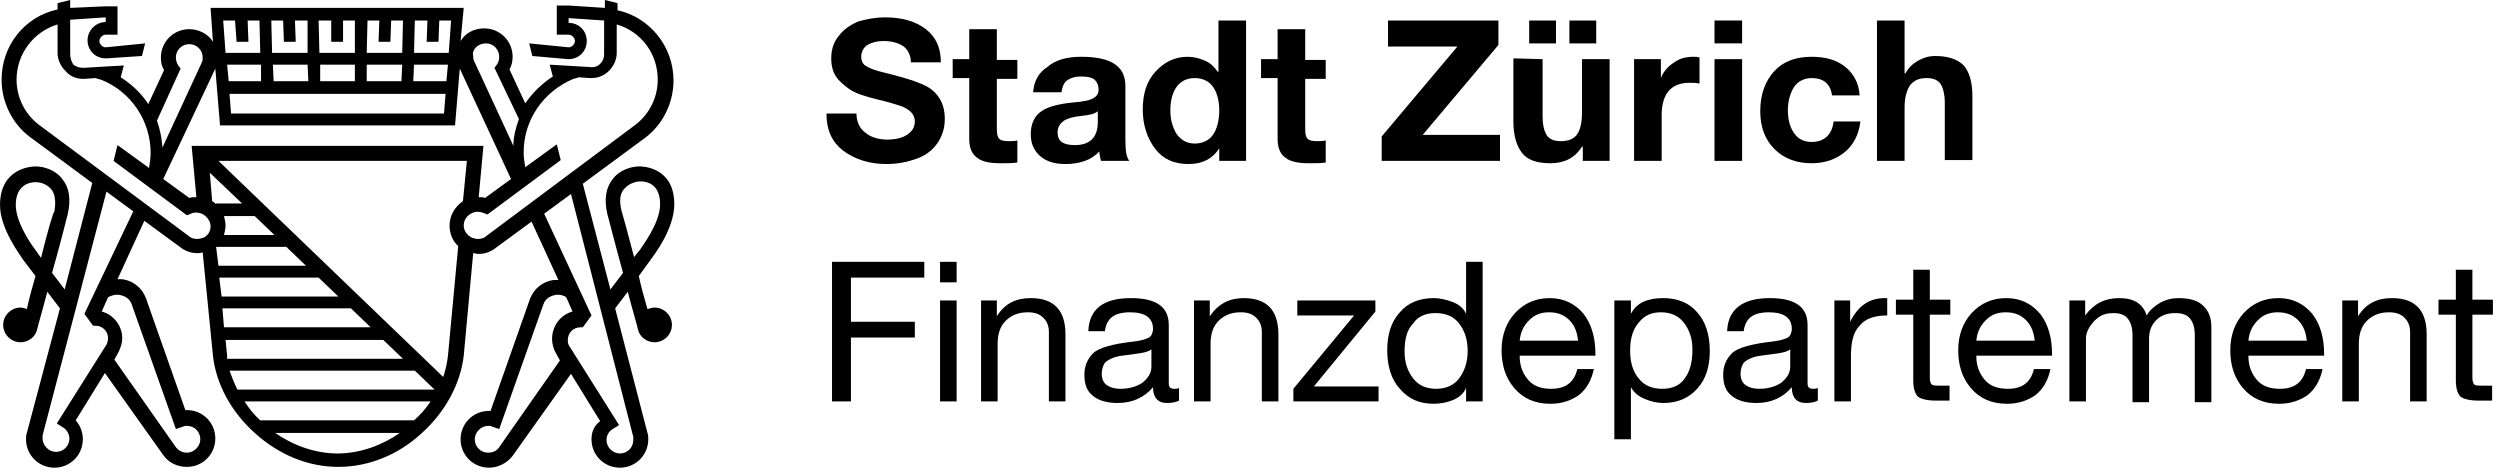 <?xml version="1.0" encoding="UTF-8" standalone="no"?><!DOCTYPE svg PUBLIC "-//W3C//DTD SVG 1.1//EN" "http://www.w3.org/Graphics/SVG/1.1/DTD/svg11.dtd"><svg width="100%" height="100%" viewBox="0 0 317 60" version="1.1" xmlns="http://www.w3.org/2000/svg" xmlns:xlink="http://www.w3.org/1999/xlink" xml:space="preserve" xmlns:serif="http://www.serif.com/" style="fill-rule:evenodd;clip-rule:evenodd;stroke-linejoin:round;stroke-miterlimit:2;"><rect id="Artboard1" x="0" y="0" width="316.1" height="59.813" style="fill:none;"/><clipPath id="_clip1"><rect x="0" y="0" width="316.1" height="59.813"/></clipPath><g clip-path="url(#_clip1)"><rect x="0" y="0" width="316.1" height="81.5" style="fill:none;"/><g><g id="Bildmarke"><path d="M83,39c-0.3,0 -0.6,0.1 -0.9,0.2c-0.4,-1.4 -0.8,-2.8 -1.1,-4.2l1.6,-2.2c0.2,-0.3 2.9,-3.7 2.9,-6.9c0,-4.7 -4,-4.8 -4.4,-4.8c-1,0 -2.5,0.4 -3.4,1.6c-0.9,1.1 -1.1,2.6 -0.7,4.4c0.1,0.3 1,3.9 2,7.5l-1.6,2.1l-3.5,-13.4l8,-5.9c2.2,-1.7 3.5,-4.4 3.5,-7.2c0,-4.3 -3,-8 -7.1,-8.9l0,-0.9l-1.6,-0.4l0,1l-4.6,-0.3l-1.5,-0l0,3.7l1.5,-0c0.4,-0 0.8,0.4 0.8,0.8c0,0.4 -0.4,0.8 -0.8,0.8l-5,-0.5l0.4,1.6l4.5,0.4l0.1,-0c1.3,-0 2.3,-1 2.3,-2.3c-0,-1.3 -1,-2.3 -2.3,-2.3l-0,-0.6l4.5,0.3l-0,4.3c-0,0.5 -0.2,0.9 -0.5,1.2c-0.3,0.3 -0.8,0.5 -1.3,0.4l-5.1,-0.3l0.4,1.5c-1.4,0.9 -2.6,2.1 -3.5,3.4l-2,-4.3c0.3,-0.5 0.4,-1.1 0.4,-1.6c-0,-2 -1.6,-3.6 -3.6,-3.6c-1.3,-0 -2.4,0.6 -3,1.6l0.4,-4.2l-32.1,-0l0.3,4.3c-0.6,-1 -1.8,-1.6 -3,-1.6c-2,-0 -3.6,1.6 -3.6,3.6c-0,0.6 0.1,1.1 0.4,1.6l-2,4.3c-0.9,-1.4 -2.1,-2.5 -3.5,-3.4l0.4,-1.5l-5.1,0.3c-0.5,-0 -0.9,-0.1 -1.3,-0.4c-0.3,-0.5 -0.4,-0.9 -0.4,-1.4l-0,-4.3l4.5,-0.3l-0,0.6c-1.3,-0 -2.3,1.1 -2.3,2.3c-0,1.3 1,2.3 2.3,2.3l0.1,-0l4.5,-0.3l0.4,-1.6l-5,0.5c-0.4,-0 -0.8,-0.4 -0.8,-0.8c-0,-0.4 0.4,-0.8 0.8,-0.8l1.5,-0l-0,-3.6l-1.5,-0l-4.5,0.2l-0,-1l-1.6,0.4l-0,0.8c-4.2,0.9 -7.1,4.6 -7.1,8.9c-0,2.8 1.3,5.5 3.5,7.2l8,5.9l-3.5,13.5l-1.6,-2.1c1,-3.5 1.9,-7.1 2,-7.5c0.4,-1.8 0.2,-3.3 -0.7,-4.4c-0.9,-1.2 -2.4,-1.6 -3.4,-1.6c-0.5,0 -4.5,0.2 -4.5,4.9c-0,3.1 2.7,6.5 2.9,6.9l1.6,2.1c-0.4,1.4 -0.8,2.8 -1.1,4.2c-0.2,-0.1 -0.5,-0.2 -0.8,-0.2c-1.2,0 -2.2,1 -2.2,2.2c-0,1.2 1,2.2 2.2,2.2c1,0 1.9,-0.7 2.1,-1.6c0.1,-0.5 0.7,-2.5 1.3,-4.8l1.6,2.1l-4.2,15.8c-0.1,0.3 -0.1,0.5 -0.1,0.8c-0,2 1.6,3.6 3.6,3.6c2,-0 3.6,-1.6 3.6,-3.6c-0,-0.9 -0.3,-1.7 -0.9,-2.4l3.7,-6l7.4,10.4c0.7,1 1.8,1.5 3,1.5c2,-0 3.6,-1.6 3.6,-3.6c-0,-2 -1.6,-3.6 -3.6,-3.6l-0.2,0l-5,-14.2c-0.5,-1.3 -1.6,-2.2 -3,-2.4l-0.6,0l3.4,-7.4l4.5,3.3c0.6,0.5 1.4,0.8 2.2,0.8c0.2,0 0.4,0 0.7,-0.1l1.3,13.1c0.4,3.6 2.3,7.1 5.3,9.8c3.1,2.8 6.8,4.3 10.6,4.3c3.8,0 7.6,-1.5 10.6,-4.3c3,-2.7 4.9,-6.3 5.3,-9.8l1.2,-13c0.2,0 0.4,0.1 0.7,0.1c0.8,0 1.6,-0.3 2.2,-0.8l4.5,-3.3l3.4,7.4l-0.6,0c-1.4,0.2 -2.5,1.1 -3,2.4l-5,14.2l-0.2,0c-2,0 -3.6,1.6 -3.6,3.6c-0,2 1.6,3.6 3.6,3.6c1.2,0 2.3,-0.6 3,-1.5l7.4,-10.4l3.7,6c-0.8,0.6 -1.1,1.4 -1.1,2.3c-0,2 1.6,3.6 3.6,3.6c2,-0 3.6,-1.6 3.6,-3.6c-0,-0.3 -0,-0.5 -0.1,-0.8l-4.1,-15.8l1.6,-2.1c0.6,2.3 1.2,4.3 1.3,4.8c0.2,0.9 1.1,1.6 2.1,1.6c1.2,-0 2.2,-1 2.2,-2.2c-0,-1.2 -1,-2.2 -2.2,-2.2Zm-77.8,-6.3l-0.7,-1c-0.7,-0.9 -2.5,-3.6 -2.5,-5.7c-0,-2.6 1.8,-2.9 2.5,-2.9c0.6,-0 1.4,0.2 2,0.9c0.5,0.6 0.6,1.6 0.4,2.8c-0.2,0.2 -0.9,2.7 -1.7,5.9Zm56.4,-27.2c1,-0 1.7,0.8 1.7,1.7c-0,0.4 -0.1,0.7 -0.3,1l-0.3,0.4l3.1,6.5c-0.4,1.1 -0.7,2.2 -0.7,3.4l-5,-10.8c-0.1,-0.2 -0.1,-0.4 -0.1,-0.6c-0.2,-0.8 0.6,-1.6 1.6,-1.6Zm-10.7,4.8l-4.4,-0l-0,-2.1l4.5,-0l-0.1,2.1Zm-5.9,-0l-4.4,-0l-0,-2.1l4.4,-0l-0,2.1Zm-5.9,-0l-4.4,-0l-0.1,-2.1l4.4,-0l0.1,2.1Zm-6,-0l-4.1,-0l-0.2,-2.1l4.3,-0l-0,2.1Zm23.4,1.6l-0.2,2.5l-27,-0l-0.2,-2.5l27.4,-0Zm0.1,-1.6l-4.2,-0l0.1,-2.1l4.3,-0l-0.2,2.1Zm-2.4,-7.7l-0.1,2.7l1.5,-0l0.1,-2.7l1.5,-0l-0.3,4.1l-4.4,-0l0.1,-4.1l1.6,-0Zm-6.1,-0l-0.1,2.7l1.5,-0l0.1,-2.7l1.5,-0l-0.1,4.1l-4.5,-0l0.1,-4.1l1.5,-0Zm-6.1,-0l-0,2.7l1.5,-0l-0,-2.7l1.5,-0l-0,4.1l-4.5,-0l-0.1,-4.1l1.6,-0Zm-6.1,-0l0.1,2.7l1.5,-0l-0.1,-2.7l1.6,-0l-0,4.1l-4.5,-0l-0.1,-4.1l1.5,-0Zm-6.1,-0l0.2,2.7l1.5,-0l-0.1,-2.7l1.5,-0l0.1,4.1l-4.4,-0l-0.3,-4.1l1.5,-0Zm-2.5,6.1l0.6,7.2l29.8,-0l0.6,-7.2l6.5,14l-3.3,2.4c-0.2,-0.1 -0.5,-0.1 -0.8,-0.1l0.6,-6.5l-37,-0l0.6,6.5c-0.3,-0 -0.6,-0 -0.9,0.1l-3.3,-2.4l6.6,-14Zm1.1,18.7l3.9,-0l2.5,2.4l-6.4,-0c0.1,-0.4 0.2,-0.8 0.2,-1.2c-0,-0.4 -0.1,-0.8 -0.2,-1.2Zm-1,-1.5c-0.1,-0.1 -0.3,-0.3 -0.5,-0.4l-0.3,-3.6l4.1,3.9l-3.3,-0l-0,0.1Zm-4.5,-17.2l-0.3,-0.4c-0.2,-0.3 -0.3,-0.7 -0.3,-1c-0,-1 0.8,-1.7 1.7,-1.7c1,-0 1.7,0.8 1.7,1.7c-0,0.2 -0,0.4 -0.1,0.6l-5,10.8c-0.1,-1.2 -0.3,-2.3 -0.7,-3.4l3,-6.6Zm-7.7,28.7c0.4,0.1 1.2,0.3 1.5,1.2l5.6,15.8l0.9,-0.3c0.2,-0.1 0.4,-0.1 0.5,-0.1c1,0 1.7,0.8 1.7,1.7c-0,0.9 -0.8,1.7 -1.7,1.7c-0.6,0 -1.1,-0.3 -1.4,-0.7l-7.8,-11.1l0.5,-0.9c0.3,-0.6 0.5,-1.2 0.5,-1.8c-0,-1.6 -1.1,-3 -2.6,-3.4l0.8,-1.8c0.3,-0.2 0.9,-0.4 1.5,-0.3Zm-4.5,2.4l1.1,1.5l0.3,-0c0.9,-0 1.6,0.7 1.6,1.6c-0,0.3 -0.1,0.6 -0.2,0.8l-6.3,10l0.8,0.5c0.5,0.3 0.8,0.9 0.8,1.4c-0,1 -0.8,1.7 -1.7,1.7c-0.9,-0 -1.7,-0.8 -1.7,-1.7l-0,-0.4l8.1,-30.9l3.4,2.5l-6.2,13Zm14.3,-9.5c-0.4,-0 -0.8,-0.1 -1.1,-0.4l-19,-14.1c-1.8,-1.4 -2.8,-3.5 -2.8,-5.7c-0,-3.3 2.2,-6.1 5.2,-7l-0,3.6c-0,0.9 0.4,1.7 1,2.3c0.6,0.7 1.4,1 2.2,1l0.2,-0l1.4,-0.1c0.3,0.1 0.6,0.2 0.7,0.2c3.8,1.5 6.3,5.2 6.3,9.3c-0,0.6 -0.1,1.3 -0.2,1.9l-4,-2.9l-0.5,2l9.3,6.9l0.5,-0.2c0.4,-0.2 0.9,-0.2 1.4,-0c0.6,0.3 1.1,0.9 1.1,1.6c-0,0.6 -0.3,1.1 -0.8,1.4c-0.3,0.1 -0.6,0.2 -0.9,0.2Zm2.4,1l8.9,-0l2.5,2.4l-11.1,-0l-0.3,-2.4Zm0.4,3.9l12.6,-0l2.5,2.4l-14.8,-0l-0.3,-2.4Zm0.4,3.9l16.3,-0l2.5,2.4l-18.6,-0l-0.2,-2.4Zm0.6,6l-0.2,-2l20,-0l2.5,2.4l-22.3,-0l-0,-0.4Zm0.3,1.9l23.5,-0l2.5,2.4l-25,-0c-0.4,-0.8 -0.7,-1.6 -1,-2.4Zm13.7,10.5c-2.8,-0 -5.6,-1 -7.9,-2.6l15.8,-0c-2.3,1.6 -5.1,2.6 -7.9,2.6Zm9.7,-4.2l-19.5,-0c-0.8,-0.7 -1.4,-1.5 -2,-2.4l23.6,-0c-0.6,0.9 -1.3,1.7 -2.1,2.4Zm4.3,-8.2c-0.1,0.9 -0.3,1.8 -0.6,2.7l-28.5,-27.4l31.5,-0l-0.5,5.1c-1,0.7 -1.7,1.8 -1.7,3.1c-0,1 0.4,2 1.1,2.6l-1.3,13.9Zm4.9,-15.2c-0.3,0.3 -0.7,0.4 -1.1,0.4c-0.3,-0 -0.7,-0.1 -1,-0.3c-0.5,-0.3 -0.8,-0.9 -0.8,-1.4c-0,-0.7 0.4,-1.3 1.1,-1.6c0.4,-0.2 0.9,-0.2 1.4,-0l0.5,0.2l9.3,-6.9l-0.5,-2l-4,2.9c-0.1,-0.6 -0.2,-1.2 -0.2,-1.9c-0,-4.1 2.5,-7.7 6.3,-9.3c0.1,-0 0.4,-0.1 0.7,-0.2l1.4,0.1l0.2,-0c0.8,-0 1.6,-0.3 2.2,-0.9c0.6,-0.6 1,-1.4 1,-2.3l-0,-3.6c3.1,0.9 5.2,3.7 5.2,7c-0,2.2 -1,4.3 -2.8,5.7l-18.9,14.1Zm1.6,26.8c-0.3,0.5 -0.9,0.7 -1.4,0.7c-1,-0 -1.7,-0.8 -1.7,-1.7c-0,-0.9 0.8,-1.7 1.7,-1.7c0.2,-0 0.4,-0 0.5,0.1l0.9,0.3l5.6,-15.8c0.3,-0.9 1.1,-1.1 1.5,-1.2c0.6,-0.1 1.2,0.1 1.4,0.3l0.8,1.8c-1.5,0.4 -2.6,1.8 -2.6,3.5c-0,0.6 0.2,1.3 0.5,1.8l0.5,0.9l-7.7,11Zm17,-1.3l-0,0.4c-0,1 -0.8,1.7 -1.7,1.7c-0.9,0 -1.7,-0.8 -1.7,-1.7c-0,-0.6 0.3,-1.1 0.8,-1.4l0.8,-0.5l-6.3,-10c-0.2,-0.3 -0.2,-0.5 -0.2,-0.8c-0,-0.9 0.7,-1.6 1.6,-1.6l0.3,0l1.1,-1.5l-6,-12.9l3.4,-2.5l7.9,30.8Zm-1.5,-28.7c-0.3,-1.3 -0.2,-2.2 0.4,-2.8c0.5,-0.6 1.4,-0.9 2,-0.9c0.8,-0 2.5,0.3 2.5,2.9c-0,2.5 -2.5,5.6 -2.5,5.7l-0.8,1c-0.8,-3.1 -1.5,-5.6 -1.6,-5.9Z" style="fill-rule:nonzero;"/></g><g id="Stadt_Zürich"><g><g><path d="M112.2,2.2c2.2,0 3.9,0.5 5.2,1.5c1.3,1 1.9,2.4 1.9,4.2l-3.8,0c0,-0.9 -0.4,-1.6 -0.9,-2c-0.6,-0.4 -1.4,-0.7 -2.6,-0.7c-0.8,0 -1.5,0.2 -2,0.5c-0.5,0.3 -0.8,0.9 -0.8,1.5c0,0.5 0.2,0.9 0.5,1.1c0.3,0.2 0.7,0.4 1.3,0.6c0.6,0.2 1.6,0.4 3,0.8c1.5,0.4 2.6,0.8 3.4,1.2c0.8,0.4 1.4,1 1.8,1.7c0.4,0.7 0.6,1.5 0.6,2.5c0,1.1 -0.3,2.1 -0.9,3c-0.6,0.9 -1.5,1.6 -2.6,2c-1.1,0.4 -2.4,0.7 -3.9,0.7c-2.2,0 -4,-0.6 -5.5,-1.7c-1.4,-1.1 -2.1,-2.6 -2.1,-4.6l0,-0.1l3.8,0c0,1 0.4,1.9 1.1,2.4c0.7,0.6 1.7,0.9 2.8,0.9c1,0 1.9,-0.2 2.5,-0.6c0.6,-0.4 1,-0.9 1,-1.7c0,-0.5 -0.2,-0.9 -0.5,-1.2c-0.3,-0.3 -0.8,-0.6 -1.4,-0.8c-0.6,-0.2 -1.6,-0.5 -2.9,-0.8c-1.6,-0.4 -2.8,-0.8 -3.5,-1.3c-0.7,-0.5 -1.3,-1 -1.7,-1.6c-0.4,-0.6 -0.6,-1.4 -0.6,-2.3c0,-1.1 0.3,-2.1 1,-2.9c0.6,-0.8 1.5,-1.4 2.5,-1.8c1.1,-0.3 2.2,-0.5 3.3,-0.5Z" style="fill-rule:nonzero;"/><path d="M126.4,3.7l0,3.9l2.6,0l0,2.4l-2.6,0l0,6.4c0,0.6 0.1,1 0.3,1.2c0.2,0.2 0.6,0.3 1.2,0.3c0.4,0 0.8,0 1.1,-0.1l0,2.8c-0.5,0.1 -1.2,0.1 -2.1,0.1c-1.4,0 -2.4,-0.2 -3,-0.7c-0.7,-0.5 -1,-1.3 -1,-2.4l0,-7.7l-2.1,-0l0,-2.4l2.1,-0l0,-3.8l3.5,-0Z" style="fill-rule:nonzero;"/><path d="M137.1,7.2c3.8,0 5.6,1.2 5.6,3.7l0,6.8c0,1.3 0.1,2.2 0.5,2.7l-3.6,0c-0.1,-0.4 -0.2,-0.8 -0.2,-1.2c-1,1.1 -2.5,1.6 -4.3,1.6c-1.3,0 -2.4,-0.3 -3.2,-1c-0.8,-0.7 -1.2,-1.6 -1.2,-2.8c0,-1.2 0.4,-2.1 1.1,-2.7c0.8,-0.7 2.2,-1.1 4.2,-1.3c1.4,-0.1 2.3,-0.3 2.7,-0.6c0.4,-0.2 0.6,-0.6 0.6,-1c0,-0.6 -0.2,-1 -0.5,-1.3c-0.4,-0.3 -0.9,-0.4 -1.8,-0.4c-0.7,0 -1.3,0.2 -1.7,0.5c-0.4,0.3 -0.6,0.8 -0.7,1.5l-3.6,0c0.1,-1.4 0.7,-2.5 1.8,-3.2c1,-0.9 2.5,-1.3 4.3,-1.3Zm-3,9.6c-0,1.1 0.7,1.6 2.2,1.6c1.9,0 2.9,-1 2.9,-2.9l-0,-1.4c-0.3,0.3 -1,0.5 -2.1,0.6c-1,0.1 -1.7,0.3 -2.2,0.6c-0.5,0.4 -0.8,0.8 -0.8,1.5Z" style="fill-rule:nonzero;"/><path d="M158,2.6l0,17.8l-3.4,0l0,-1.6c-0.8,1.3 -2.1,2 -3.9,2c-1.8,0 -3.2,-0.6 -4.2,-1.9c-1,-1.3 -1.6,-3 -1.6,-5c0,-2 0.5,-3.6 1.6,-4.8c1.1,-1.2 2.4,-1.9 4.1,-1.9c0.8,0 1.5,0.2 2.2,0.5c0.7,0.3 1.2,0.8 1.6,1.4l0.1,0l0,-6.5l3.5,-0Zm-9.6,11.4c0,1.2 0.3,2.2 0.8,3c0.6,0.8 1.3,1.2 2.3,1.2c1,0 1.8,-0.4 2.3,-1.1c0.5,-0.7 0.8,-1.8 0.8,-3.1c0,-1.3 -0.3,-2.3 -0.8,-3c-0.5,-0.7 -1.3,-1.1 -2.3,-1.1c-1,0 -1.8,0.4 -2.3,1.1c-0.5,0.7 -0.8,1.7 -0.8,3Z" style="fill-rule:nonzero;"/><path d="M165.5,3.7l0,3.9l2.6,0l0,2.4l-2.6,0l0,6.4c0,0.6 0.1,1 0.3,1.2c0.2,0.2 0.6,0.3 1.2,0.3c0.4,0 0.8,0 1.1,-0.1l0,2.8c-0.5,0.1 -1.2,0.1 -2.1,0.1c-1.4,0 -2.4,-0.2 -3,-0.7c-0.7,-0.5 -1,-1.3 -1,-2.4l0,-7.7l-2.1,-0l0,-2.4l2.1,-0l0,-3.8l3.5,-0Z" style="fill-rule:nonzero;"/><path d="M190,2.6l0,3.1l-9.6,11.4l9.8,0l0,3.3l-15,0l0,-3.1l9.6,-11.4l-8.8,0l0,-3.3l14,0Z" style="fill-rule:nonzero;"/><path d="M195.6,7.5l0,7.3c0,1 0.2,1.8 0.5,2.3c0.3,0.5 0.9,0.8 1.8,0.8c1,0 1.7,-0.3 2.1,-0.9c0.4,-0.6 0.6,-1.5 0.6,-2.8l0,-6.7l3.5,-0l0,12.9l-3.4,-0l0,-1.8l-0.1,-0c-0.9,1.4 -2.2,2.1 -4,2.1c-1.7,-0 -2.9,-0.4 -3.6,-1.3c-0.7,-0.9 -1.1,-2.2 -1.1,-4l0,-8l3.7,0.1Zm1.7,-4.9l0,2.9l-3.4,-0l0,-2.9l3.4,-0Zm5.1,-0l0,2.9l-3.4,-0l0,-2.9l3.4,-0Z" style="fill-rule:nonzero;"/><path d="M214.7,7.2c0.3,0 0.6,0 0.8,0.1l-0,3.3c-0.4,-0.1 -0.8,-0.1 -1.3,-0.1c-2.3,0 -3.5,1.4 -3.5,4.1l-0,5.8l-3.5,0l-0,-12.9l3.4,0l-0,2.4c0.3,-0.8 0.9,-1.5 1.7,-2c0.7,-0.5 1.5,-0.7 2.4,-0.7Z" style="fill-rule:nonzero;"/><path d="M220.9,2.6l0,2.9l-3.5,0l0,-2.9l3.5,0Zm0,4.9l0,12.9l-3.5,0l0,-12.9l3.5,0Z" style="fill-rule:nonzero;"/><path d="M229.7,7.2c1.8,0 3.2,0.4 4.3,1.3c1.1,0.9 1.7,2.1 1.8,3.6l-3.5,0c-0.2,-1.5 -1.1,-2.2 -2.6,-2.2c-0.9,0 -1.7,0.4 -2.2,1.1c-0.5,0.8 -0.8,1.8 -0.8,3c-0,1.2 0.3,2.2 0.8,2.9c0.5,0.7 1.2,1.1 2.2,1.1c1.6,0 2.6,-0.9 2.8,-2.6l3.4,0c-0.2,1.7 -0.9,3 -2,3.9c-1.1,0.9 -2.5,1.4 -4.2,1.4c-1.9,0 -3.5,-0.6 -4.7,-1.8c-1.2,-1.2 -1.8,-2.8 -1.8,-4.8c-0,-2.1 0.6,-3.8 1.8,-5.1c1.1,-1.2 2.7,-1.8 4.7,-1.8Z" style="fill-rule:nonzero;"/><path d="M241.5,2.6l0,6.7l0.1,0c0.4,-0.7 0.9,-1.2 1.6,-1.6c0.7,-0.4 1.4,-0.6 2.2,-0.6c1.6,0 2.8,0.4 3.6,1.2c0.7,0.8 1.1,2.1 1.1,3.9l0,8.1l-3.5,0l0,-7.3c0,-1 -0.2,-1.8 -0.5,-2.3c-0.3,-0.5 -0.9,-0.8 -1.8,-0.8c-1,0 -1.6,0.3 -2.1,0.9c-0.4,0.6 -0.7,1.5 -0.7,2.8l0,6.8l-3.5,0l0,-17.8c-0.1,0 3.5,0 3.5,0Z" style="fill-rule:nonzero;"/></g></g></g><g id="Finanzdepartement"><g><path d="M117.2,33.2l0,2l-9.3,0l0,5.6l8.1,0l0,2l-8.1,0l0,8.1l-2.4,0l0,-17.7l11.7,0Z" style="fill-rule:nonzero;"/><path d="M121.3,33.2l0,2.6l-2.1,0l0,-2.6l2.1,0Zm0,4.9l0,12.8l-2.1,0l0,-12.8l2.1,-0Z" style="fill-rule:nonzero;"/><path d="M130.7,37.8c2.9,-0 4.4,1.5 4.4,4.6l0,8.5l-2.1,-0l0,-8.8c0,-0.7 -0.2,-1.3 -0.7,-1.8c-0.5,-0.5 -1.1,-0.7 -2,-0.7c-1.2,-0 -2.1,0.4 -2.8,1.1c-0.7,0.7 -1,1.7 -1,2.9l0,7.3l-2.1,-0l0,-12.8l2,-0l0,2c1,-1.6 2.4,-2.3 4.3,-2.3Z" style="fill-rule:nonzero;"/><path d="M143.4,37.8c3.2,-0 4.8,1.1 4.8,3.4l0,7.4c0,0.5 0.2,0.7 0.7,0.7c0.2,-0 0.4,-0 0.6,-0.1l0,1.6c-0.4,0.2 -0.9,0.3 -1.5,0.3c-1.2,-0 -1.8,-0.7 -1.8,-2c-1.1,1.3 -2.6,2 -4.5,2c-1.3,-0 -2.4,-0.3 -3.1,-0.9c-0.8,-0.6 -1.1,-1.5 -1.1,-2.7c0,-1.1 0.4,-2 1.1,-2.7c0.7,-0.7 2.5,-1.2 5.2,-1.5c0.9,-0.1 1.5,-0.3 1.9,-0.5c0.3,-0.2 0.5,-0.6 0.5,-1.1c0,-1.4 -1,-2.1 -2.9,-2.1c-1,-0 -1.8,0.2 -2.3,0.6c-0.5,0.4 -0.8,1 -0.9,1.8l-2.1,-0c0.1,-2.8 1.9,-4.2 5.4,-4.2Zm-3.7,9.6c0,0.6 0.2,1.1 0.6,1.4c0.4,0.3 1,0.5 1.8,0.5c1.1,0 2.1,-0.3 2.8,-0.8c0.7,-0.6 1.1,-1.2 1.1,-2l0,-2.2c-0.4,0.3 -0.9,0.4 -1.5,0.5l-2.2,0.3c-0.9,0.1 -1.6,0.4 -2.1,0.8c-0.3,0.3 -0.5,0.9 -0.5,1.5Z" style="fill-rule:nonzero;"/><path d="M157.7,37.8c2.9,-0 4.4,1.5 4.4,4.6l-0,8.5l-2.1,-0l-0,-8.8c-0,-0.7 -0.2,-1.3 -0.7,-1.8c-0.5,-0.5 -1.1,-0.7 -2,-0.7c-1.2,-0 -2.1,0.4 -2.8,1.1c-0.7,0.7 -1,1.7 -1,2.9l-0,7.3l-2.1,-0l-0,-12.8l2,-0l-0,2c1.1,-1.6 2.5,-2.3 4.3,-2.3Z" style="fill-rule:nonzero;"/><path d="M174.4,38.1l0,1.4l-7.8,9.5l8.2,0l0,1.9l-10.8,0l0,-1.6l7.7,-9.3l-7.2,0l0,-1.9l9.9,0Z" style="fill-rule:nonzero;"/><path d="M188,33.2l0,17.7l-2.1,0l0,-1.7c-0.3,0.7 -0.9,1.2 -1.6,1.5c-0.7,0.3 -1.6,0.5 -2.5,0.5c-1.8,0 -3.2,-0.6 -4.3,-1.9c-1.1,-1.2 -1.6,-2.9 -1.6,-4.9c0,-2 0.5,-3.6 1.6,-4.8c1,-1.2 2.5,-1.8 4.3,-1.8c0.8,0 1.6,0.2 2.4,0.5c0.8,0.3 1.4,0.8 1.7,1.5l0,-6.6l2.1,0Zm-9.9,11.4c0,1.4 0.4,2.5 1.1,3.4c0.7,0.9 1.7,1.3 2.9,1.3c1.2,-0 2.2,-0.4 2.9,-1.3c0.7,-0.9 1.1,-2.1 1.1,-3.5c0,-1.5 -0.4,-2.6 -1.1,-3.5c-0.7,-0.9 -1.7,-1.3 -3,-1.3c-1.2,-0 -2.2,0.4 -2.8,1.3c-0.8,0.8 -1.1,2 -1.1,3.6Z" style="fill-rule:nonzero;"/><path d="M196.5,37.8c1.8,-0 3.2,0.7 4.3,2c1,1.3 1.5,3 1.5,5.1l0,0.2l-9.6,-0l0,0.1c0,1.2 0.4,2.2 1.1,3c0.7,0.8 1.7,1.1 2.9,1.1c1.8,-0 2.9,-0.8 3.3,-2.5l2.1,-0c-0.3,1.4 -0.9,2.5 -1.9,3.3c-1,0.7 -2.2,1.1 -3.6,1.1c-2,-0 -3.5,-0.7 -4.6,-2c-1.1,-1.3 -1.6,-2.9 -1.6,-4.8c0,-1.9 0.6,-3.5 1.7,-4.7c1.2,-1.3 2.7,-1.9 4.4,-1.9Zm3.6,5.4c-0.1,-1 -0.4,-1.9 -1.1,-2.6c-0.7,-0.7 -1.5,-1 -2.6,-1c-1,-0 -1.8,0.3 -2.5,1c-0.7,0.7 -1.1,1.5 -1.2,2.6l7.4,-0Z" style="fill-rule:nonzero;"/><path d="M210.9,37.8c1.8,-0 3.3,0.6 4.3,1.8c1.1,1.2 1.6,2.9 1.6,4.9c0,2 -0.5,3.6 -1.6,4.8c-1.1,1.2 -2.5,1.8 -4.3,1.8c-0.8,-0 -1.6,-0.2 -2.3,-0.5c-0.8,-0.3 -1.4,-0.8 -1.8,-1.5l0,6.6l-2.1,-0l0,-17.6l2.1,0l0,1.7c0.7,-1.4 2.1,-2 4.1,-2Zm-4.2,6.7c0,1.5 0.4,2.7 1.1,3.5c0.7,0.9 1.7,1.3 3,1.3c1.2,0 2.2,-0.4 2.8,-1.3c0.7,-0.9 1,-2.1 1,-3.7c0,-1.4 -0.4,-2.5 -1.1,-3.4c-0.7,-0.9 -1.7,-1.3 -2.9,-1.3c-1.2,0 -2.1,0.4 -2.8,1.3c-0.8,0.9 -1.1,2.1 -1.1,3.6Z" style="fill-rule:nonzero;"/><path d="M224.4,37.8c3.2,-0 4.8,1.1 4.8,3.4l0,7.4c0,0.5 0.2,0.7 0.7,0.7c0.2,-0 0.4,-0 0.6,-0.1l0,1.6c-0.4,0.2 -0.9,0.3 -1.5,0.3c-1.2,-0 -1.8,-0.7 -1.8,-2c-1.1,1.3 -2.6,2 -4.5,2c-1.3,-0 -2.4,-0.3 -3.1,-0.9c-0.8,-0.6 -1.1,-1.5 -1.1,-2.7c0,-1.1 0.4,-2 1.1,-2.7c0.7,-0.7 2.5,-1.2 5.2,-1.5c0.9,-0.1 1.5,-0.3 1.9,-0.5c0.3,-0.2 0.5,-0.6 0.5,-1.1c0,-1.4 -1,-2.1 -2.9,-2.1c-1,-0 -1.8,0.2 -2.3,0.6c-0.5,0.4 -0.8,1 -0.9,1.8l-2.1,-0c0.1,-2.8 2,-4.2 5.4,-4.2Zm-3.7,9.6c0,0.6 0.2,1.1 0.6,1.4c0.4,0.3 1,0.5 1.8,0.5c1.1,0 2.1,-0.3 2.8,-0.8c0.7,-0.6 1.1,-1.2 1.1,-2l0,-2.2c-0.4,0.3 -0.9,0.4 -1.5,0.5l-2.2,0.3c-0.9,0.1 -1.6,0.4 -2.1,0.8c-0.3,0.3 -0.5,0.9 -0.5,1.5Z" style="fill-rule:nonzero;"/><path d="M239.3,37.8l0,2.2c-1.6,-0 -2.8,0.4 -3.5,1.3c-0.8,0.8 -1.1,2.1 -1.1,3.9l0,5.7l-2.1,-0l0,-12.8l2,-0l0,2.7c1,-2 2.4,-3 4.4,-3l0.3,-0Z" style="fill-rule:nonzero;"/><path d="M244.7,34.2l-0,3.8l2.6,0l-0,1.9l-2.6,0l-0,8c-0,0.4 0.1,0.7 0.2,0.8c0.1,0.2 0.5,0.2 1.1,0.2l1.2,0l-0,1.9l-1.7,0c-1.1,0 -1.9,-0.2 -2.3,-0.5c-0.4,-0.4 -0.6,-1.1 -0.6,-2.1l-0,-8.3l-2.2,0l-0,-1.9l2.2,0l-0,-3.8l2.1,0Z" style="fill-rule:nonzero;"/><path d="M254.4,37.8c1.8,-0 3.2,0.7 4.3,2c1,1.3 1.5,3 1.5,5.1l0,0.2l-9.6,-0l0,0.1c0,1.2 0.4,2.2 1.1,3c0.7,0.8 1.7,1.1 2.9,1.1c1.8,-0 2.9,-0.8 3.3,-2.5l2.1,-0c-0.3,1.4 -0.9,2.5 -1.9,3.3c-1,0.7 -2.2,1.1 -3.6,1.1c-2,-0 -3.5,-0.7 -4.6,-2c-1.1,-1.3 -1.6,-2.9 -1.6,-4.8c0,-1.9 0.6,-3.5 1.7,-4.7c1.2,-1.3 2.7,-1.9 4.4,-1.9Zm3.6,5.4c-0.1,-1 -0.4,-1.9 -1.1,-2.6c-0.7,-0.7 -1.5,-1 -2.6,-1c-1,-0 -1.8,0.3 -2.5,1c-0.7,0.7 -1.1,1.5 -1.2,2.6l7.4,-0Z" style="fill-rule:nonzero;"/><path d="M268.7,37.8c1.9,-0 3,0.7 3.5,2.2c0.4,-0.7 1,-1.2 1.7,-1.6c0.7,-0.4 1.5,-0.6 2.3,-0.6c1.5,-0 2.5,0.3 3.2,1c0.7,0.7 1,1.5 1,2.7l0,9.5l-2.1,-0l0,-8.5c0,-0.9 -0.2,-1.6 -0.6,-2.1c-0.4,-0.5 -1,-0.7 -1.9,-0.7c-1,-0 -1.8,0.3 -2.4,0.9c-0.6,0.6 -0.9,1.4 -0.9,2.3l0,8.1l-2.1,0l0,-8.5c0,-0.9 -0.2,-1.6 -0.6,-2.1c-0.4,-0.5 -1,-0.7 -1.8,-0.7c-0.6,0 -1.2,0.1 -1.7,0.4c-0.5,0.3 -0.9,0.7 -1.3,1.3c-0.4,0.6 -0.5,1.1 -0.5,1.5l0,8l-2.1,0l0,-12.8l2,0l0,1.9c1.1,-1.5 2.5,-2.2 4.3,-2.2Z" style="fill-rule:nonzero;"/><path d="M288.9,37.8c1.8,-0 3.2,0.7 4.3,2c1,1.3 1.5,3 1.5,5.1l-0,0.2l-9.6,-0l-0,0.1c-0,1.2 0.4,2.2 1.1,3c0.7,0.8 1.7,1.1 2.9,1.1c1.8,-0 2.9,-0.8 3.3,-2.5l2.1,-0c-0.3,1.4 -0.9,2.5 -1.9,3.3c-1,0.7 -2.2,1.1 -3.6,1.1c-2,-0 -3.5,-0.7 -4.6,-2c-1.1,-1.3 -1.6,-2.9 -1.6,-4.8c-0,-1.9 0.6,-3.5 1.7,-4.7c1.2,-1.3 2.7,-1.9 4.4,-1.9Zm3.6,5.4c-0.1,-1 -0.4,-1.9 -1.1,-2.6c-0.7,-0.7 -1.5,-1 -2.6,-1c-1,-0 -1.8,0.3 -2.5,1c-0.7,0.7 -1.1,1.5 -1.2,2.6l7.4,-0Z" style="fill-rule:nonzero;"/><path d="M303.3,37.8c2.9,-0 4.4,1.5 4.4,4.6l0,8.5l-2.1,-0l0,-8.8c0,-0.7 -0.2,-1.3 -0.7,-1.8c-0.5,-0.5 -1.1,-0.7 -2,-0.7c-1.2,-0 -2.1,0.4 -2.8,1.1c-0.7,0.7 -1,1.7 -1,2.9l0,7.3l-2.1,-0l0,-12.8l2,-0l0,2c1,-1.6 2.4,-2.3 4.3,-2.3Z" style="fill-rule:nonzero;"/><path d="M313.5,34.2l0,3.8l2.6,0l0,1.9l-2.6,0l0,8c0,0.4 0.1,0.7 0.2,0.8c0.1,0.2 0.5,0.2 1.1,0.2l1.2,0l0,1.9l-1.7,0c-1.1,0 -1.9,-0.2 -2.3,-0.5c-0.4,-0.4 -0.6,-1.1 -0.6,-2.1l0,-8.3l-2.2,0l0,-1.9l2.2,0l0,-3.8l2.1,0Z" style="fill-rule:nonzero;"/></g></g></g></g></svg>